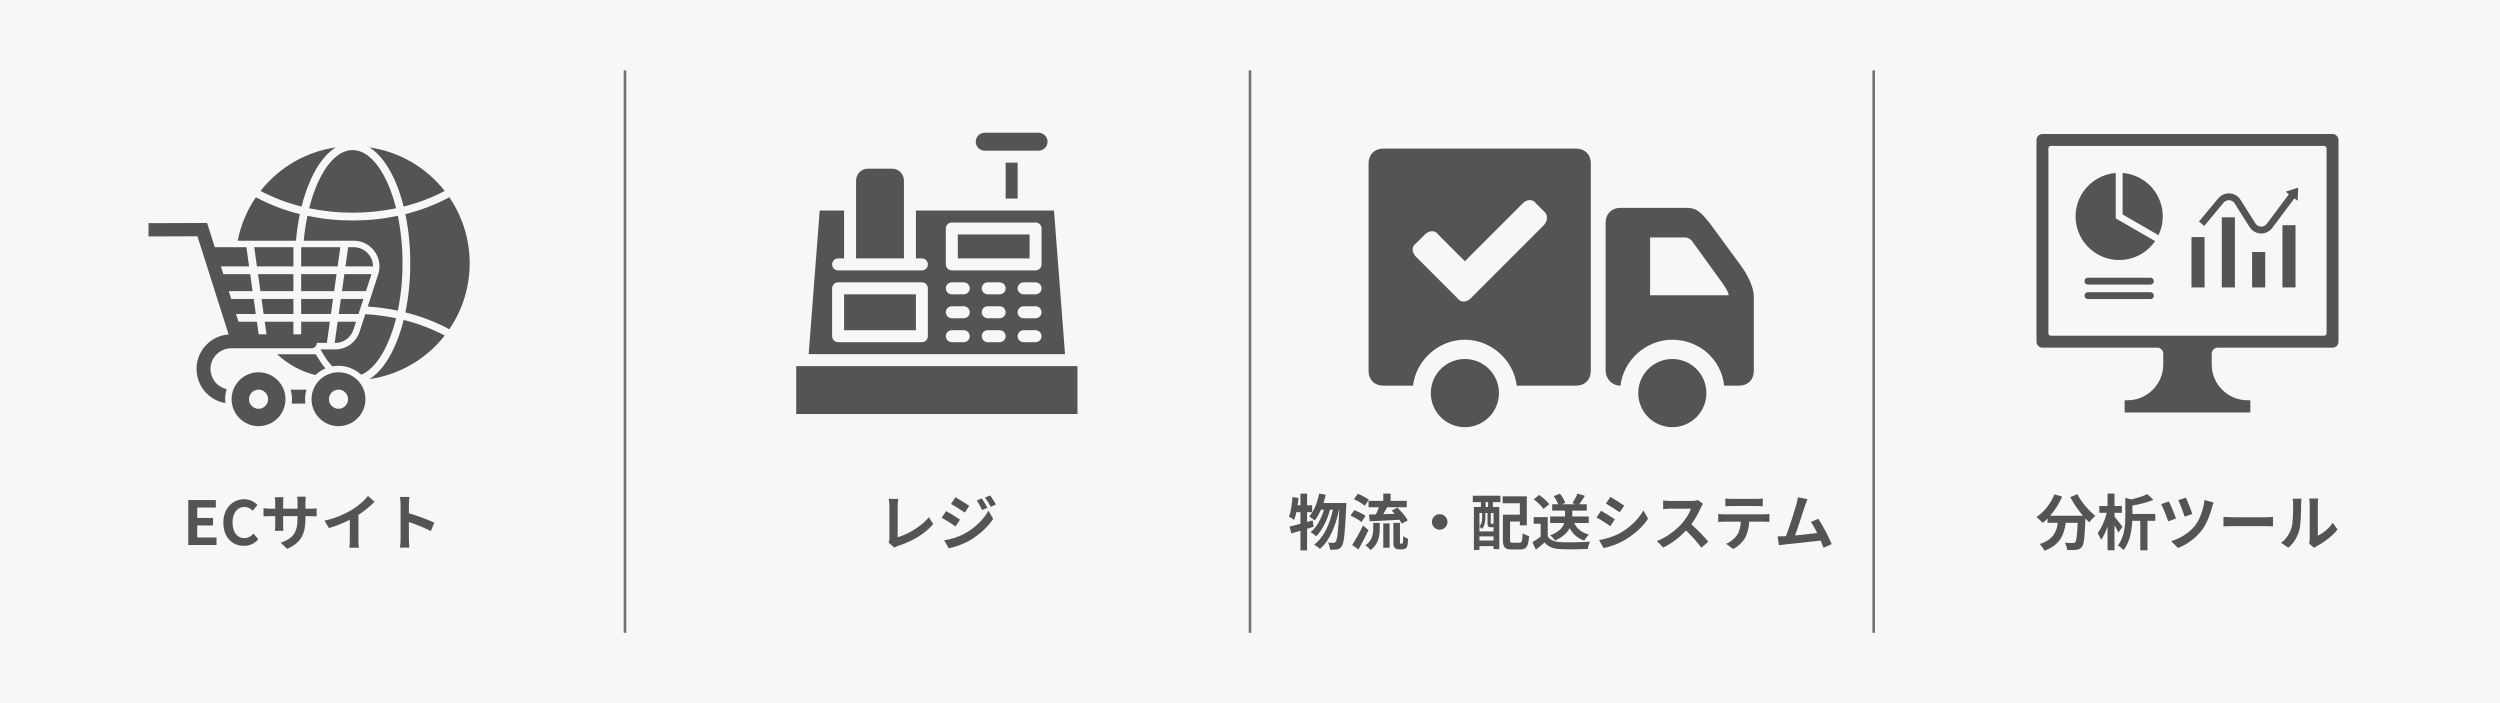 <?xml version="1.0" encoding="UTF-8"?> <svg xmlns="http://www.w3.org/2000/svg" xmlns:xlink="http://www.w3.org/1999/xlink" width="1920" zoomAndPan="magnify" viewBox="0 0 1440 405" height="540" preserveAspectRatio="xMidYMid meet" version="1.0"><defs><g></g><clipPath id="94aacd6b7d"><path d="M 562 76.457 L 604 76.457 L 604 87 L 562 87 Z M 562 76.457 " clip-rule="nonzero"></path></clipPath><clipPath id="2e6e0f6630"><path d="M 458.625 210 L 620.625 210 L 620.625 238.457 L 458.625 238.457 Z M 458.625 210 " clip-rule="nonzero"></path></clipPath><clipPath id="cfac71ede0"><path d="M 85.539 84.816 L 271 84.816 L 271 246 L 85.539 246 Z M 85.539 84.816 " clip-rule="nonzero"></path></clipPath><clipPath id="ed20bcc611"><path d="M 824 206 L 864 206 L 864 246.816 L 824 246.816 Z M 824 206 " clip-rule="nonzero"></path></clipPath><clipPath id="fca2b79fb8"><path d="M 943 206 L 983 206 L 983 246.816 L 943 246.816 Z M 943 206 " clip-rule="nonzero"></path></clipPath><clipPath id="3d8c279572"><path d="M 924 119 L 1010.293 119 L 1010.293 223 L 924 223 Z M 924 119 " clip-rule="nonzero"></path></clipPath><clipPath id="c5bd601761"><path d="M 788.293 85 L 917 85 L 917 223 L 788.293 223 Z M 788.293 85 " clip-rule="nonzero"></path></clipPath><clipPath id="8ca1d7de85"><path d="M 1173.02 77 L 1347 77 L 1347 238 L 1173.02 238 Z M 1173.02 77 " clip-rule="nonzero"></path></clipPath></defs><rect x="-144" width="1728" fill="#ffffff" y="-40.5" height="486" fill-opacity="1"></rect><rect x="-144" width="1728" fill="#f7f7f7" y="-40.5" height="486" fill-opacity="1"></rect><path stroke-linecap="butt" transform="matrix(0, 0.75, -0.75, 0, 720.75, 40.5)" fill="none" stroke-linejoin="miter" d="M 0 1 L 432 1 " stroke="#737373" stroke-width="2" stroke-opacity="1" stroke-miterlimit="4"></path><path stroke-linecap="butt" transform="matrix(0, 0.75, -0.75, 0, 1080, 40.5)" fill="none" stroke-linejoin="miter" d="M 0 1 L 432 1 " stroke="#737373" stroke-width="2" stroke-opacity="1" stroke-miterlimit="4"></path><path stroke-linecap="butt" transform="matrix(0, 0.75, -0.75, 0, 360.75, 40.5)" fill="none" stroke-linejoin="miter" d="M 0 1 L 432 1 " stroke="#737373" stroke-width="2" stroke-opacity="1" stroke-miterlimit="4"></path><path fill="#545454" d="M 486.199 169.52 L 527.562 169.52 L 527.562 190.203 L 486.199 190.203 Z M 486.199 169.52 " fill-opacity="1" fill-rule="nonzero"></path><path fill="#545454" d="M 551.688 135.055 L 593.051 135.055 L 593.051 148.84 L 551.688 148.84 Z M 551.688 135.055 " fill-opacity="1" fill-rule="nonzero"></path><path fill="#545454" d="M 579.262 93.691 L 586.156 93.691 L 586.156 114.371 L 579.262 114.371 Z M 579.262 93.691 " fill-opacity="1" fill-rule="nonzero"></path><path fill="#545454" d="M 520.668 104.031 C 520.668 100.23 517.574 97.137 513.773 97.137 L 499.988 97.137 C 496.184 97.137 493.094 100.23 493.094 104.031 L 493.094 148.84 L 520.668 148.84 Z M 520.668 104.031 " fill-opacity="1" fill-rule="nonzero"></path><g clip-path="url(#94aacd6b7d)"><path fill="#545454" d="M 567.199 86.797 C 574.77 86.797 590.652 86.797 598.223 86.797 C 601.07 86.797 603.391 84.477 603.391 81.629 C 603.391 78.777 601.07 76.457 598.223 76.457 L 567.199 76.457 C 564.348 76.457 562.027 78.777 562.027 81.629 C 562.027 84.48 564.348 86.797 567.199 86.797 Z M 567.199 86.797 " fill-opacity="1" fill-rule="nonzero"></path></g><g clip-path="url(#2e6e0f6630)"><path fill="#545454" d="M 458.625 210.883 L 458.625 238.457 L 620.625 238.457 L 620.625 210.883 C 612.98 210.883 467.559 210.883 458.625 210.883 Z M 458.625 210.883 " fill-opacity="1" fill-rule="nonzero"></path></g><path fill="#545454" d="M 607.094 121.266 C 604.57 121.266 527.992 121.266 527.562 121.266 L 527.562 148.84 L 531.008 148.84 C 532.91 148.84 534.453 150.383 534.453 152.289 C 534.453 154.191 532.91 155.734 531.008 155.734 C 514.848 155.734 496.738 155.734 482.754 155.734 C 480.848 155.734 479.305 154.191 479.305 152.289 C 479.305 150.383 480.848 148.84 482.754 148.84 L 486.199 148.84 L 486.199 121.266 L 472.156 121.266 L 465.793 203.988 L 613.457 203.988 Z M 534.453 193.648 C 534.453 195.551 532.91 197.094 531.008 197.094 L 482.754 197.094 C 480.848 197.094 479.305 195.551 479.305 193.648 L 479.305 166.074 C 479.305 164.172 480.848 162.629 482.754 162.629 L 531.008 162.629 C 532.91 162.629 534.453 164.172 534.453 166.074 Z M 555.137 197.094 L 548.242 197.094 C 546.34 197.094 544.797 195.551 544.797 193.648 C 544.797 191.746 546.34 190.203 548.242 190.203 L 555.137 190.203 C 557.039 190.203 558.582 191.746 558.582 193.648 C 558.582 195.551 557.039 197.094 555.137 197.094 Z M 555.137 183.309 L 548.242 183.309 C 546.34 183.309 544.797 181.766 544.797 179.863 C 544.797 177.957 546.34 176.414 548.242 176.414 L 555.137 176.414 C 557.039 176.414 558.582 177.957 558.582 179.863 C 558.582 181.766 557.039 183.309 555.137 183.309 Z M 555.137 169.52 L 548.242 169.52 C 546.34 169.52 544.797 167.977 544.797 166.074 C 544.797 164.172 546.34 162.629 548.242 162.629 L 555.137 162.629 C 557.039 162.629 558.582 164.172 558.582 166.074 C 558.582 167.977 557.039 169.52 555.137 169.52 Z M 575.816 197.094 L 568.922 197.094 C 567.02 197.094 565.477 195.551 565.477 193.648 C 565.477 191.746 567.02 190.203 568.922 190.203 L 575.816 190.203 C 577.719 190.203 579.262 191.746 579.262 193.648 C 579.262 195.551 577.719 197.094 575.816 197.094 Z M 575.816 183.309 L 568.922 183.309 C 567.02 183.309 565.477 181.766 565.477 179.863 C 565.477 177.957 567.02 176.414 568.922 176.414 L 575.816 176.414 C 577.719 176.414 579.262 177.957 579.262 179.863 C 579.262 181.766 577.719 183.309 575.816 183.309 Z M 575.816 169.52 L 568.922 169.52 C 567.02 169.52 565.477 167.977 565.477 166.074 C 565.477 164.172 567.02 162.629 568.922 162.629 L 575.816 162.629 C 577.719 162.629 579.262 164.172 579.262 166.074 C 579.262 167.977 577.719 169.52 575.816 169.52 Z M 596.496 197.094 L 589.605 197.094 C 587.699 197.094 586.156 195.551 586.156 193.648 C 586.156 191.746 587.699 190.203 589.605 190.203 L 596.496 190.203 C 598.402 190.203 599.945 191.746 599.945 193.648 C 599.945 195.551 598.402 197.094 596.496 197.094 Z M 596.496 183.309 L 589.605 183.309 C 587.699 183.309 586.156 181.766 586.156 179.863 C 586.156 177.957 587.699 176.414 589.605 176.414 L 596.496 176.414 C 598.402 176.414 599.945 177.957 599.945 179.863 C 599.945 181.766 598.402 183.309 596.496 183.309 Z M 596.496 169.52 L 589.605 169.52 C 587.699 169.52 586.156 167.977 586.156 166.074 C 586.156 164.172 587.699 162.629 589.605 162.629 L 596.496 162.629 C 598.402 162.629 599.945 164.172 599.945 166.074 C 599.945 167.977 598.402 169.52 596.496 169.52 Z M 599.945 152.285 C 599.945 154.191 598.402 155.734 596.496 155.734 L 548.242 155.734 C 546.34 155.734 544.797 154.191 544.797 152.285 L 544.797 131.605 C 544.797 129.703 546.34 128.16 548.242 128.16 L 596.496 128.16 C 598.402 128.16 599.945 129.703 599.945 131.605 Z M 599.945 152.285 " fill-opacity="1" fill-rule="nonzero"></path><g clip-path="url(#cfac71ede0)"><path fill="#545454" d="M 212.812 84.898 C 217.059 85.512 221.203 86.527 225.258 87.934 C 229.309 89.34 233.191 91.121 236.902 93.27 C 240.613 95.418 244.086 97.902 247.324 100.715 C 250.562 103.527 253.508 106.621 256.152 109.996 C 248.633 113.941 240.746 116.93 232.5 118.965 C 231.168 113.48 229.348 108.168 227.031 103.023 C 223.188 94.656 218.324 88.34 212.812 84.898 Z M 148.918 214.422 C 149.938 214.422 150.949 214.52 151.949 214.719 C 152.949 214.918 153.918 215.215 154.859 215.602 C 155.801 215.992 156.695 216.473 157.543 217.039 C 158.391 217.605 159.176 218.246 159.895 218.969 C 160.617 219.688 161.262 220.473 161.828 221.32 C 162.395 222.168 162.871 223.062 163.262 224.004 C 163.652 224.945 163.945 225.918 164.145 226.914 C 164.344 227.914 164.441 228.926 164.441 229.945 C 164.441 230.965 164.344 231.973 164.145 232.973 C 163.945 233.973 163.652 234.941 163.262 235.883 C 162.871 236.828 162.395 237.723 161.828 238.57 C 161.262 239.414 160.617 240.199 159.895 240.922 C 159.176 241.641 158.391 242.285 157.543 242.852 C 156.695 243.418 155.801 243.895 154.859 244.285 C 153.918 244.676 152.949 244.969 151.949 245.168 C 150.949 245.367 149.938 245.469 148.918 245.469 C 147.898 245.469 146.891 245.367 145.891 245.168 C 144.891 244.969 143.922 244.676 142.98 244.285 C 142.039 243.895 141.145 243.418 140.297 242.852 C 139.449 242.285 138.664 241.641 137.941 240.922 C 137.223 240.199 136.578 239.414 136.012 238.566 C 135.445 237.723 134.969 236.824 134.578 235.883 C 134.188 234.941 133.895 233.973 133.695 232.973 C 133.496 231.973 133.398 230.965 133.398 229.945 C 133.398 228.926 133.496 227.914 133.695 226.914 C 133.895 225.918 134.188 224.945 134.578 224.004 C 134.969 223.062 135.445 222.168 136.012 221.32 C 136.578 220.473 137.223 219.688 137.941 218.969 C 138.664 218.246 139.449 217.605 140.297 217.039 C 141.145 216.473 142.039 215.992 142.98 215.602 C 143.922 215.215 144.891 214.918 145.891 214.719 C 146.891 214.52 147.898 214.422 148.918 214.422 Z M 194.969 214.422 C 195.988 214.422 196.996 214.52 197.996 214.719 C 198.996 214.918 199.965 215.215 200.906 215.602 C 201.848 215.992 202.742 216.473 203.59 217.039 C 204.438 217.605 205.223 218.246 205.945 218.969 C 206.664 219.688 207.309 220.473 207.875 221.32 C 208.441 222.168 208.918 223.062 209.309 224.004 C 209.699 224.945 209.992 225.918 210.191 226.914 C 210.391 227.914 210.492 228.926 210.492 229.945 C 210.492 230.965 210.391 231.973 210.191 232.973 C 209.992 233.973 209.699 234.941 209.309 235.887 C 208.918 236.828 208.441 237.723 207.875 238.57 C 207.309 239.418 206.664 240.199 205.945 240.922 C 205.223 241.641 204.438 242.285 203.59 242.852 C 202.742 243.418 201.848 243.895 200.906 244.285 C 199.965 244.676 198.996 244.969 197.996 245.168 C 196.996 245.367 195.988 245.469 194.969 245.469 C 193.949 245.469 192.938 245.367 191.938 245.168 C 190.938 244.969 189.969 244.676 189.027 244.285 C 188.086 243.895 187.191 243.418 186.344 242.852 C 185.496 242.285 184.711 241.641 183.992 240.922 C 183.27 240.199 182.625 239.414 182.059 238.566 C 181.492 237.723 181.016 236.824 180.625 235.883 C 180.234 234.941 179.941 233.973 179.742 232.973 C 179.543 231.973 179.445 230.965 179.445 229.945 C 179.445 228.926 179.543 227.914 179.742 226.914 C 179.941 225.918 180.234 224.945 180.625 224.004 C 181.016 223.062 181.496 222.168 182.062 221.32 C 182.625 220.473 183.27 219.688 183.992 218.969 C 184.711 218.246 185.496 217.605 186.344 217.039 C 187.191 216.473 188.086 215.992 189.027 215.602 C 189.969 215.215 190.938 214.918 191.938 214.719 C 192.938 214.52 193.949 214.422 194.969 214.422 Z M 194.969 224.434 C 194.605 224.434 194.246 224.469 193.891 224.539 C 193.539 224.609 193.191 224.715 192.859 224.852 C 192.523 224.992 192.207 225.16 191.906 225.363 C 191.605 225.562 191.328 225.793 191.07 226.047 C 190.816 226.305 190.586 226.582 190.387 226.883 C 190.184 227.184 190.016 227.5 189.875 227.836 C 189.738 228.168 189.633 228.516 189.562 228.867 C 189.492 229.223 189.457 229.582 189.457 229.945 C 189.457 230.305 189.492 230.664 189.562 231.02 C 189.633 231.375 189.738 231.719 189.875 232.055 C 190.016 232.387 190.184 232.703 190.387 233.004 C 190.586 233.305 190.816 233.586 191.07 233.84 C 191.328 234.098 191.605 234.324 191.906 234.527 C 192.207 234.727 192.523 234.898 192.859 235.035 C 193.191 235.176 193.539 235.277 193.891 235.348 C 194.246 235.418 194.605 235.453 194.969 235.453 C 195.328 235.453 195.688 235.418 196.043 235.348 C 196.398 235.277 196.742 235.176 197.078 235.035 C 197.41 234.898 197.727 234.727 198.027 234.527 C 198.328 234.324 198.609 234.098 198.863 233.84 C 199.121 233.586 199.348 233.305 199.551 233.004 C 199.75 232.703 199.922 232.387 200.059 232.055 C 200.199 231.719 200.301 231.375 200.371 231.02 C 200.441 230.664 200.477 230.305 200.477 229.945 C 200.477 229.582 200.441 229.223 200.371 228.867 C 200.301 228.516 200.199 228.168 200.059 227.836 C 199.922 227.5 199.75 227.184 199.551 226.883 C 199.348 226.582 199.121 226.305 198.863 226.047 C 198.609 225.793 198.328 225.562 198.027 225.363 C 197.727 225.16 197.41 224.992 197.078 224.852 C 196.742 224.715 196.398 224.609 196.043 224.539 C 195.688 224.469 195.328 224.434 194.969 224.434 Z M 148.918 224.434 C 148.559 224.434 148.199 224.469 147.844 224.539 C 147.488 224.609 147.145 224.715 146.809 224.852 C 146.477 224.992 146.16 225.16 145.859 225.363 C 145.559 225.562 145.277 225.793 145.023 226.047 C 144.766 226.305 144.539 226.582 144.336 226.883 C 144.137 227.184 143.965 227.5 143.828 227.836 C 143.688 228.168 143.586 228.516 143.516 228.867 C 143.445 229.223 143.41 229.582 143.41 229.945 C 143.41 230.305 143.445 230.664 143.516 231.02 C 143.586 231.375 143.688 231.719 143.828 232.055 C 143.965 232.387 144.137 232.703 144.336 233.004 C 144.539 233.305 144.766 233.586 145.023 233.84 C 145.277 234.098 145.559 234.324 145.859 234.527 C 146.16 234.727 146.477 234.898 146.809 235.035 C 147.145 235.176 147.488 235.277 147.844 235.348 C 148.199 235.418 148.559 235.453 148.918 235.453 C 149.281 235.453 149.641 235.418 149.996 235.348 C 150.348 235.277 150.695 235.176 151.027 235.035 C 151.363 234.898 151.68 234.727 151.98 234.527 C 152.281 234.324 152.559 234.098 152.816 233.84 C 153.07 233.586 153.301 233.305 153.5 233.004 C 153.703 232.703 153.871 232.387 154.012 232.055 C 154.148 231.719 154.254 231.375 154.324 231.02 C 154.395 230.664 154.43 230.305 154.43 229.945 C 154.43 229.582 154.395 229.223 154.324 228.867 C 154.254 228.516 154.148 228.168 154.012 227.836 C 153.871 227.5 153.703 227.184 153.5 226.883 C 153.301 226.582 153.07 226.305 152.816 226.047 C 152.559 225.793 152.281 225.562 151.98 225.363 C 151.68 225.16 151.363 224.992 151.027 224.852 C 150.695 224.715 150.348 224.609 149.992 224.539 C 149.641 224.469 149.281 224.434 148.918 224.434 Z M 213.969 157.914 L 210.785 167.711 L 196.977 167.711 L 198.355 157.914 Z M 148.996 192.582 L 147.977 185.336 L 137.383 185.336 L 135.961 180.859 L 147.344 180.859 L 146.121 172.188 L 133.199 172.188 L 131.777 167.711 L 145.492 167.711 L 144.113 157.914 L 128.664 157.914 L 127.238 153.438 L 143.48 153.438 L 141.969 142.695 C 141.953 142.594 141.945 142.488 141.945 142.387 L 123.727 142.387 L 119.285 128.426 C 108.039 128.426 96.789 128.504 85.539 128.543 L 85.547 136.184 L 113.734 136.086 L 131.672 192.641 C 130.469 192.727 129.281 192.926 128.113 193.23 C 126.945 193.535 125.812 193.941 124.719 194.453 C 123.625 194.961 122.586 195.566 121.598 196.266 C 120.613 196.965 119.703 197.75 118.859 198.613 C 118.016 199.48 117.258 200.414 116.586 201.414 C 115.914 202.418 115.336 203.473 114.855 204.582 C 114.375 205.688 113.996 206.832 113.723 208.008 C 113.449 209.184 113.285 210.375 113.227 211.582 C 113.172 212.789 113.223 213.988 113.383 215.184 C 113.543 216.383 113.812 217.555 114.188 218.703 C 114.559 219.852 115.035 220.957 115.609 222.02 C 116.184 223.082 116.852 224.082 117.609 225.023 C 118.363 225.965 119.199 226.828 120.113 227.617 C 121.027 228.406 122.008 229.105 123.047 229.719 C 124.09 230.332 125.176 230.844 126.312 231.258 C 127.445 231.672 128.609 231.98 129.797 232.18 C 129.48 229.449 129.734 226.773 130.559 224.148 C 129.902 224 129.266 223.797 128.645 223.543 C 128.023 223.285 127.426 222.98 126.855 222.625 C 126.285 222.27 125.75 221.867 125.25 221.422 C 124.746 220.977 124.285 220.488 123.867 219.965 C 123.445 219.441 123.07 218.887 122.746 218.301 C 122.418 217.711 122.145 217.102 121.918 216.469 C 121.695 215.836 121.527 215.188 121.414 214.527 C 121.297 213.863 121.238 213.195 121.238 212.523 C 121.238 211.742 121.316 210.969 121.473 210.203 C 121.625 209.438 121.852 208.695 122.152 207.973 C 122.453 207.254 122.82 206.566 123.254 205.918 C 123.688 205.27 124.184 204.668 124.734 204.113 C 125.289 203.562 125.887 203.07 126.539 202.633 C 127.188 202.199 127.871 201.832 128.594 201.531 C 129.316 201.23 130.059 201.004 130.824 200.852 C 131.59 200.695 132.363 200.617 133.145 200.617 L 179.395 200.617 C 179.805 200.617 180.199 200.535 180.582 200.379 C 180.961 200.219 181.297 199.996 181.59 199.703 C 181.879 199.414 182.105 199.078 182.262 198.699 C 182.418 198.316 182.5 197.922 182.5 197.508 L 188.27 197.508 L 189.984 185.336 L 173.473 185.336 L 173.473 192.582 L 168.996 192.582 L 168.996 185.336 L 152.484 185.336 L 153.461 192.277 C 153.477 192.379 153.484 192.48 153.484 192.582 Z M 167.371 224.434 L 176.52 224.434 C 175.734 227.066 175.523 229.742 175.879 232.465 L 168.012 232.465 C 168.367 229.742 168.156 227.066 167.371 224.434 Z M 209.332 172.188 L 206.512 180.859 L 195.121 180.859 L 196.344 172.188 Z M 205.059 185.336 L 203.59 189.855 C 203.414 190.414 203.199 190.949 202.938 191.473 C 202.676 191.992 202.375 192.488 202.035 192.961 C 201.695 193.434 201.32 193.879 200.91 194.293 C 200.5 194.703 200.059 195.082 199.586 195.422 C 199.117 195.766 198.621 196.07 198.102 196.332 C 197.582 196.594 197.043 196.816 196.488 196.992 C 195.934 197.168 195.371 197.301 194.793 197.387 C 194.219 197.477 193.637 197.516 193.055 197.512 L 192.781 197.512 L 194.496 185.336 Z M 146.434 142.387 L 168.996 142.387 L 168.996 153.438 L 147.992 153.438 Z M 173.473 142.387 L 196.035 142.387 L 194.477 153.438 L 173.473 153.438 Z M 200.523 142.387 L 203.766 142.387 C 204.492 142.391 205.215 142.461 205.926 142.605 C 206.637 142.746 207.328 142.957 208 143.234 C 208.672 143.516 209.309 143.855 209.914 144.258 C 210.52 144.66 211.078 145.117 211.594 145.629 C 212.105 146.141 212.566 146.699 212.973 147.301 C 213.379 147.906 213.723 148.539 214.004 149.211 C 214.285 149.879 214.5 150.57 214.645 151.281 C 214.793 151.992 214.867 152.711 214.875 153.438 L 198.988 153.438 L 200.5 142.691 C 200.516 142.59 200.523 142.488 200.523 142.387 Z M 173.473 157.914 L 193.848 157.914 L 192.469 167.711 L 173.473 167.711 Z M 173.473 172.188 L 191.836 172.188 L 190.613 180.859 L 173.473 180.859 Z M 168.996 180.859 L 151.855 180.859 L 150.633 172.188 L 168.996 172.188 Z M 168.996 167.711 L 150.004 167.711 L 148.621 157.914 L 168.996 157.914 Z M 258.805 113.617 C 258.73 113.668 258.652 113.719 258.57 113.762 C 250.605 117.98 242.25 121.168 233.5 123.324 C 235.406 132.668 236.34 142.102 236.309 151.637 C 236.34 161.168 235.406 170.602 233.5 179.941 C 242.25 182.102 250.605 185.289 258.566 189.508 C 258.648 189.551 258.73 189.598 258.805 189.652 C 259.754 188.262 260.648 186.836 261.492 185.379 C 262.332 183.922 263.121 182.434 263.852 180.918 C 264.582 179.398 265.254 177.859 265.871 176.293 C 266.488 174.723 267.043 173.137 267.539 171.527 C 268.035 169.918 268.473 168.293 268.848 166.652 C 269.223 165.012 269.535 163.359 269.785 161.691 C 270.035 160.027 270.227 158.355 270.352 156.676 C 270.477 155 270.539 153.316 270.539 151.633 C 270.539 149.949 270.477 148.27 270.352 146.59 C 270.227 144.91 270.035 143.238 269.785 141.574 C 269.535 139.91 269.223 138.258 268.848 136.613 C 268.473 134.973 268.035 133.348 267.539 131.738 C 267.043 130.133 266.488 128.543 265.871 126.977 C 265.254 125.41 264.582 123.867 263.852 122.352 C 263.121 120.832 262.332 119.348 261.492 117.887 C 260.648 116.43 259.754 115.008 258.805 113.617 Z M 256.156 193.27 C 253.508 196.645 250.566 199.742 247.328 202.555 C 244.09 205.367 240.613 207.848 236.902 209.996 C 233.191 212.148 229.309 213.926 225.258 215.332 C 221.207 216.742 217.059 217.754 212.812 218.371 C 218.324 214.926 223.188 208.613 227.031 200.242 C 229.348 195.098 231.172 189.785 232.5 184.305 C 240.75 186.336 248.633 189.324 256.156 193.27 Z M 181.684 216.012 C 183.375 214.395 185.301 213.129 187.457 212.211 C 185.715 210.223 184.078 207.73 181.852 204.055 L 159.633 204.055 C 166.188 210.094 173.707 214.098 181.684 216.012 Z M 136.922 138.656 C 138.691 129.59 142.188 121.242 147.406 113.617 C 147.484 113.668 147.562 113.719 147.645 113.762 C 155.609 117.98 163.965 121.168 172.715 123.324 C 171.664 128.391 170.918 133.5 170.469 138.656 Z M 150.059 109.996 C 157.582 113.941 165.465 116.93 173.715 118.965 C 175.047 113.48 176.867 108.168 179.184 103.023 C 183.023 94.656 187.891 88.34 193.402 84.898 C 189.156 85.512 185.008 86.523 180.957 87.934 C 176.906 89.34 173.023 91.121 169.312 93.27 C 165.602 95.418 162.125 97.898 158.887 100.715 C 155.648 103.527 152.707 106.621 150.059 109.996 Z M 211.832 176.559 C 217.66 176.945 223.434 177.742 229.152 178.941 C 230.973 169.93 231.867 160.828 231.836 151.633 C 231.867 142.438 230.973 133.336 229.152 124.324 C 220.562 126.121 211.883 127.012 203.109 127 C 194.336 127.012 185.652 126.121 177.066 124.324 C 176.094 129.062 175.391 133.84 174.961 138.656 L 203.77 138.656 C 204.352 138.656 204.934 138.691 205.512 138.758 C 206.09 138.828 206.66 138.93 207.227 139.066 C 207.793 139.203 208.348 139.371 208.895 139.57 C 209.441 139.773 209.973 140.004 210.492 140.27 C 211.012 140.535 211.512 140.828 211.996 141.152 C 212.48 141.477 212.941 141.824 213.387 142.203 C 213.828 142.582 214.246 142.984 214.641 143.41 C 215.039 143.84 215.406 144.289 215.75 144.758 C 216.09 145.23 216.402 145.719 216.688 146.227 C 216.973 146.734 217.227 147.258 217.449 147.797 C 217.672 148.332 217.863 148.883 218.02 149.441 C 218.18 150.004 218.301 150.57 218.395 151.145 C 218.484 151.719 218.543 152.301 218.562 152.879 C 218.586 153.461 218.574 154.043 218.531 154.625 C 218.484 155.203 218.406 155.781 218.293 156.352 C 218.176 156.922 218.031 157.484 217.852 158.035 Z M 228.156 183.301 C 222.297 182.078 216.379 181.297 210.406 180.953 L 207.137 191.008 C 206.902 191.75 206.609 192.469 206.262 193.164 C 205.91 193.859 205.508 194.523 205.055 195.152 C 204.602 195.785 204.098 196.375 203.547 196.926 C 203 197.48 202.41 197.984 201.781 198.441 C 201.152 198.898 200.488 199.301 199.797 199.656 C 199.102 200.008 198.383 200.301 197.645 200.539 C 196.902 200.777 196.148 200.953 195.379 201.07 C 194.609 201.188 193.836 201.246 193.059 201.238 L 184.637 201.238 C 186.684 205.172 188.965 208.48 191.418 211.02 C 192.895 210.742 194.387 210.641 195.887 210.715 C 197.387 210.785 198.859 211.031 200.305 211.449 C 201.75 211.863 203.125 212.441 204.434 213.184 C 205.746 213.922 206.949 214.801 208.055 215.824 C 213.73 213.5 218.898 207.262 222.973 198.391 C 225.164 193.52 226.891 188.492 228.152 183.305 Z M 178.062 119.965 C 186.324 121.684 194.672 122.535 203.109 122.523 C 211.547 122.535 219.895 121.684 228.156 119.965 C 226.891 114.773 225.168 109.746 222.977 104.875 C 217.746 93.484 210.707 86.438 203.109 86.438 C 195.508 86.438 188.473 93.484 183.238 104.879 C 181.051 109.746 179.324 114.777 178.062 119.965 Z M 178.062 119.965 " fill-opacity="1" fill-rule="evenodd"></path></g><g clip-path="url(#ed20bcc611)"><path fill="#545454" d="M 863.398 226.414 C 863.398 227.059 863.367 227.699 863.305 228.34 C 863.242 228.977 863.145 229.613 863.02 230.242 C 862.895 230.875 862.738 231.496 862.551 232.113 C 862.367 232.727 862.148 233.332 861.902 233.926 C 861.656 234.52 861.383 235.102 861.078 235.668 C 860.777 236.234 860.445 236.785 860.09 237.32 C 859.73 237.855 859.352 238.371 858.941 238.867 C 858.535 239.363 858.102 239.84 857.648 240.293 C 857.195 240.75 856.719 241.18 856.223 241.59 C 855.723 241.996 855.207 242.379 854.672 242.734 C 854.141 243.094 853.59 243.422 853.02 243.727 C 852.453 244.027 851.875 244.305 851.281 244.551 C 850.688 244.797 850.082 245.012 849.465 245.199 C 848.852 245.387 848.227 245.543 847.598 245.668 C 846.965 245.793 846.332 245.887 845.691 245.949 C 845.051 246.012 844.41 246.043 843.77 246.043 C 843.125 246.043 842.484 246.012 841.844 245.949 C 841.203 245.887 840.57 245.793 839.938 245.668 C 839.309 245.543 838.684 245.387 838.07 245.199 C 837.453 245.012 836.848 244.797 836.254 244.551 C 835.66 244.305 835.082 244.027 834.516 243.727 C 833.945 243.422 833.395 243.094 832.863 242.734 C 832.328 242.379 831.812 241.996 831.312 241.59 C 830.816 241.18 830.34 240.75 829.887 240.293 C 829.434 239.84 829 239.363 828.594 238.867 C 828.184 238.371 827.805 237.855 827.445 237.32 C 827.09 236.785 826.758 236.234 826.457 235.668 C 826.152 235.102 825.879 234.52 825.633 233.926 C 825.387 233.332 825.168 232.727 824.984 232.113 C 824.797 231.496 824.641 230.875 824.516 230.242 C 824.391 229.613 824.297 228.977 824.23 228.34 C 824.168 227.699 824.137 227.059 824.137 226.414 C 824.137 225.77 824.168 225.129 824.23 224.488 C 824.297 223.852 824.391 223.215 824.516 222.586 C 824.641 221.953 824.797 221.332 824.984 220.715 C 825.168 220.102 825.387 219.496 825.633 218.902 C 825.879 218.309 826.152 217.727 826.457 217.16 C 826.758 216.594 827.09 216.043 827.445 215.508 C 827.805 214.973 828.184 214.457 828.594 213.961 C 829 213.465 829.434 212.988 829.887 212.531 C 830.34 212.078 830.816 211.648 831.312 211.238 C 831.812 210.832 832.328 210.449 832.863 210.094 C 833.395 209.734 833.945 209.406 834.516 209.102 C 835.082 208.797 835.66 208.523 836.254 208.277 C 836.848 208.031 837.453 207.816 838.07 207.629 C 838.684 207.441 839.309 207.285 839.938 207.16 C 840.57 207.035 841.203 206.941 841.844 206.879 C 842.484 206.816 843.125 206.785 843.77 206.785 C 844.41 206.785 845.051 206.816 845.691 206.879 C 846.332 206.941 846.965 207.035 847.598 207.16 C 848.227 207.285 848.852 207.441 849.465 207.629 C 850.082 207.816 850.688 208.031 851.281 208.277 C 851.875 208.523 852.453 208.797 853.02 209.102 C 853.59 209.406 854.141 209.734 854.672 210.094 C 855.207 210.449 855.723 210.832 856.223 211.238 C 856.719 211.648 857.195 212.078 857.648 212.531 C 858.102 212.988 858.535 213.465 858.941 213.961 C 859.352 214.457 859.73 214.973 860.09 215.508 C 860.445 216.043 860.777 216.594 861.078 217.16 C 861.383 217.727 861.656 218.309 861.902 218.902 C 862.148 219.496 862.367 220.102 862.551 220.715 C 862.738 221.332 862.895 221.953 863.02 222.586 C 863.145 223.215 863.242 223.852 863.305 224.488 C 863.367 225.129 863.398 225.77 863.398 226.414 Z M 863.398 226.414 " fill-opacity="1" fill-rule="nonzero"></path></g><g clip-path="url(#fca2b79fb8)"><path fill="#545454" d="M 982.887 226.414 C 982.887 227.059 982.855 227.699 982.793 228.34 C 982.727 228.977 982.633 229.613 982.508 230.242 C 982.383 230.875 982.227 231.496 982.039 232.113 C 981.855 232.727 981.637 233.332 981.391 233.926 C 981.145 234.52 980.871 235.102 980.566 235.668 C 980.266 236.234 979.934 236.785 979.578 237.32 C 979.219 237.855 978.836 238.371 978.43 238.867 C 978.023 239.363 977.59 239.84 977.137 240.293 C 976.684 240.75 976.207 241.18 975.707 241.59 C 975.211 241.996 974.695 242.379 974.16 242.734 C 973.629 243.094 973.078 243.422 972.508 243.727 C 971.941 244.027 971.363 244.305 970.77 244.551 C 970.172 244.797 969.57 245.012 968.953 245.199 C 968.34 245.387 967.715 245.543 967.086 245.668 C 966.453 245.793 965.82 245.887 965.18 245.949 C 964.539 246.012 963.898 246.043 963.254 246.043 C 962.613 246.043 961.973 246.012 961.332 245.949 C 960.691 245.887 960.055 245.793 959.426 245.668 C 958.797 245.543 958.172 245.387 957.559 245.199 C 956.941 245.012 956.336 244.797 955.742 244.551 C 955.148 244.305 954.57 244.027 954.004 243.727 C 953.434 243.422 952.883 243.094 952.352 242.734 C 951.816 242.379 951.301 241.996 950.801 241.59 C 950.305 241.18 949.828 240.75 949.375 240.293 C 948.922 239.84 948.488 239.363 948.082 238.867 C 947.672 238.371 947.289 237.855 946.934 237.32 C 946.578 236.785 946.246 236.234 945.945 235.668 C 945.641 235.102 945.367 234.52 945.121 233.926 C 944.875 233.332 944.656 232.727 944.473 232.113 C 944.285 231.496 944.129 230.875 944.004 230.242 C 943.879 229.613 943.781 228.977 943.719 228.34 C 943.656 227.699 943.625 227.059 943.625 226.414 C 943.625 225.77 943.656 225.129 943.719 224.488 C 943.781 223.852 943.879 223.215 944.004 222.586 C 944.129 221.953 944.285 221.332 944.473 220.715 C 944.656 220.102 944.875 219.496 945.121 218.902 C 945.367 218.309 945.641 217.727 945.945 217.16 C 946.246 216.594 946.578 216.043 946.934 215.508 C 947.289 214.973 947.672 214.457 948.082 213.961 C 948.488 213.465 948.922 212.988 949.375 212.531 C 949.828 212.078 950.305 211.648 950.801 211.238 C 951.301 210.832 951.816 210.449 952.352 210.094 C 952.883 209.734 953.434 209.406 954.004 209.102 C 954.57 208.797 955.148 208.523 955.742 208.277 C 956.336 208.031 956.941 207.816 957.559 207.629 C 958.172 207.441 958.797 207.285 959.426 207.16 C 960.055 207.035 960.691 206.941 961.332 206.879 C 961.973 206.816 962.613 206.785 963.254 206.785 C 963.898 206.785 964.539 206.816 965.18 206.879 C 965.82 206.941 966.453 207.035 967.086 207.16 C 967.715 207.285 968.34 207.441 968.953 207.629 C 969.57 207.816 970.172 208.031 970.77 208.277 C 971.363 208.523 971.941 208.797 972.508 209.102 C 973.078 209.406 973.629 209.734 974.16 210.094 C 974.695 210.449 975.211 210.832 975.707 211.238 C 976.207 211.648 976.684 212.078 977.137 212.531 C 977.59 212.988 978.023 213.465 978.43 213.961 C 978.836 214.457 979.219 214.973 979.578 215.508 C 979.934 216.043 980.266 216.594 980.566 217.16 C 980.871 217.727 981.145 218.309 981.391 218.902 C 981.637 219.496 981.855 220.102 982.039 220.715 C 982.227 221.332 982.383 221.953 982.508 222.586 C 982.633 223.215 982.727 223.852 982.793 224.488 C 982.855 225.129 982.887 225.77 982.887 226.414 Z M 982.887 226.414 " fill-opacity="1" fill-rule="nonzero"></path></g><g clip-path="url(#3d8c279572)"><path fill="#545454" d="M 1003.371 153.867 L 984.594 128.262 C 980.324 123.141 977.766 119.727 971.789 119.727 L 933.383 119.727 C 928.262 119.727 924.848 123.141 924.848 128.262 L 924.848 213.613 C 924.848 217.879 928.262 222.145 933.383 222.145 C 935.09 207.637 947.895 195.688 963.254 195.688 C 978.617 195.688 991.422 206.785 993.129 222.145 L 1001.664 222.145 C 1006.785 222.145 1010.199 218.734 1010.199 213.613 C 1010.199 213.613 1010.199 178.617 1010.199 170.938 C 1010.199 163.258 1003.371 153.867 1003.371 153.867 Z M 950.453 170.938 L 950.453 136.797 L 970.938 136.797 C 972.645 136.797 974.352 138.504 974.352 138.504 L 992.273 163.258 C 993.98 165.816 995.688 168.375 995.688 170.082 L 950.453 170.082 Z M 950.453 170.938 " fill-opacity="1" fill-rule="nonzero"></path></g><g clip-path="url(#c5bd601761)"><path fill="#545454" d="M 907.777 85.59 L 796.824 85.59 C 791.703 85.59 788.293 89.004 788.293 94.125 L 788.293 213.613 C 788.293 218.734 791.703 222.145 796.824 222.145 L 813.895 222.145 C 815.602 207.637 828.406 195.688 843.77 195.688 C 859.129 195.688 871.934 207.637 873.641 222.145 L 907.777 222.145 C 912.898 222.145 916.312 218.734 916.312 213.613 L 916.312 94.125 C 916.312 89.004 912.898 85.59 907.777 85.59 Z M 889.004 129.969 L 847.18 171.789 C 844.621 174.352 841.207 174.352 839.5 171.789 L 815.602 147.895 C 813.043 145.332 813.043 141.918 815.602 140.211 L 820.723 135.09 C 823.285 132.531 826.699 132.531 828.406 135.09 L 843.77 150.453 L 877.055 117.168 C 879.613 114.605 883.027 114.605 884.734 117.168 L 889.855 122.289 C 891.562 123.996 891.562 127.41 889.004 129.969 Z M 889.004 129.969 " fill-opacity="1" fill-rule="nonzero"></path></g><g clip-path="url(#8ca1d7de85)"><path fill="#545454" d="M 1181.25 84.059 L 1338.711 84.059 C 1339.484 84.059 1340.102 84.66 1340.102 85.434 L 1340.102 192.008 C 1340.102 192.766 1339.484 193.367 1338.711 193.367 L 1181.25 193.367 C 1180.496 193.367 1179.875 192.766 1179.875 192.008 L 1179.875 85.434 C 1179.875 84.66 1180.496 84.059 1181.25 84.059 Z M 1176.465 77.203 C 1174.562 77.203 1173.02 78.73 1173.02 80.629 L 1173.02 196.824 C 1173.02 198.727 1174.562 200.254 1176.449 200.254 C 1176.465 200.254 1176.465 200.254 1176.465 200.254 L 1242.594 200.254 C 1244.492 200.254 1246.035 201.797 1246.035 203.699 L 1246.035 209.938 C 1246.035 221.32 1236.801 230.555 1225.418 230.555 L 1223.797 230.555 L 1223.797 237.594 L 1296.195 237.594 L 1296.195 230.555 L 1294.574 230.555 C 1283.191 230.555 1273.957 221.32 1273.957 209.938 L 1273.957 203.699 C 1273.957 201.797 1275.5 200.254 1277.402 200.254 L 1343.543 200.254 C 1345.43 200.254 1346.973 198.727 1346.973 196.824 L 1346.973 80.629 C 1346.973 78.73 1345.43 77.203 1343.543 77.203 L 1176.465 77.203 " fill-opacity="1" fill-rule="nonzero"></path></g><path fill="#545454" d="M 1202.609 168.316 C 1201.512 168.332 1200.648 169.227 1200.664 170.324 C 1200.68 171.391 1201.543 172.254 1202.609 172.27 L 1238.684 172.27 C 1239.781 172.254 1240.645 171.359 1240.629 170.277 C 1240.617 169.199 1239.75 168.332 1238.684 168.316 L 1202.609 168.316 " fill-opacity="1" fill-rule="nonzero"></path><path fill="#545454" d="M 1202.609 159.961 C 1201.512 159.977 1200.648 160.875 1200.664 161.969 C 1200.68 163.035 1201.543 163.898 1202.609 163.914 L 1238.684 163.914 C 1239.781 163.898 1240.645 163.004 1240.629 161.922 C 1240.617 160.844 1239.75 159.977 1238.684 159.961 L 1202.609 159.961 " fill-opacity="1" fill-rule="nonzero"></path><path fill="#545454" d="M 1222.625 99.625 L 1222.625 123.531 L 1243.316 135.469 C 1249.277 122.945 1243.98 107.965 1231.457 102.004 C 1228.676 100.676 1225.684 99.871 1222.625 99.625 " fill-opacity="1" fill-rule="nonzero"></path><path fill="#545454" d="M 1218.672 99.625 L 1218.672 125.801 L 1241.34 138.898 C 1233.48 150.324 1217.852 153.215 1206.426 145.352 C 1194.996 137.492 1192.094 121.863 1199.953 110.438 C 1204.246 104.195 1211.117 100.227 1218.672 99.625 " fill-opacity="1" fill-rule="nonzero"></path><path fill="#545454" d="M 1295.777 130.805 L 1287.16 117.152 C 1286.004 115.301 1283.562 114.758 1281.711 115.918 C 1281.355 116.133 1281.047 116.414 1280.785 116.738 L 1269.664 130.125 L 1266.605 127.594 L 1277.742 114.203 C 1280.535 110.852 1285.523 110.391 1288.875 113.184 C 1289.508 113.711 1290.066 114.344 1290.512 115.039 L 1299.129 128.691 C 1300.305 130.543 1302.727 131.098 1304.582 129.926 C 1305 129.664 1305.355 129.34 1305.633 128.953 L 1318.418 111.871 L 1316.52 110.449 L 1323.746 108.043 L 1323.469 115.672 L 1321.586 114.25 L 1308.797 131.316 C 1306.188 134.82 1301.23 135.531 1297.738 132.922 C 1296.969 132.336 1296.305 131.625 1295.793 130.805 L 1295.777 130.805 " fill-opacity="1" fill-rule="nonzero"></path><path fill="#545454" d="M 1314.68 129.707 L 1322.219 129.707 L 1322.219 165.566 L 1314.68 165.566 L 1314.68 129.707 " fill-opacity="1" fill-rule="nonzero"></path><path fill="#545454" d="M 1297.215 165.566 L 1297.215 145.168 L 1304.766 145.168 L 1304.766 165.566 L 1297.215 165.566 " fill-opacity="1" fill-rule="nonzero"></path><path fill="#545454" d="M 1279.75 165.566 L 1279.75 125.184 L 1287.301 125.184 L 1287.301 165.566 L 1279.75 165.566 " fill-opacity="1" fill-rule="nonzero"></path><path fill="#545454" d="M 1269.836 165.566 L 1262.297 165.566 L 1262.297 136.566 L 1269.836 136.566 L 1269.836 165.566 " fill-opacity="1" fill-rule="nonzero"></path><g fill="#545454" fill-opacity="1"><g transform="translate(105.246, 313.934)"><g><path d="M 3.188 0 L 19.453 0 L 19.453 -4.344 L 8.359 -4.344 L 8.359 -11.266 L 17.469 -11.266 L 17.469 -15.609 L 8.359 -15.609 L 8.359 -21.594 L 19.078 -21.594 L 19.078 -25.906 L 3.188 -25.906 Z M 3.188 0 "></path></g></g></g><g fill="#545454" fill-opacity="1"><g transform="translate(126.766, 313.934)"><g><path d="M 13.75 0.484 C 17.109 0.484 19.875 -0.844 22.016 -3.328 L 19.281 -6.547 C 17.891 -5.047 16.141 -3.984 13.938 -3.984 C 9.828 -3.984 7.172 -7.391 7.172 -13.016 C 7.172 -18.578 10.109 -21.938 14.031 -21.938 C 16 -21.938 17.5 -21.031 18.797 -19.781 L 21.531 -23.062 C 19.844 -24.812 17.219 -26.391 13.938 -26.391 C 7.391 -26.391 1.891 -21.391 1.891 -12.844 C 1.891 -4.203 7.203 0.484 13.75 0.484 Z M 13.75 0.484 "></path></g></g></g><g fill="#545454" fill-opacity="1"><g transform="translate(149.756, 313.934)"><g><path d="M 26.188 -20.938 L 26.188 -24.609 C 26.188 -26 26.312 -27.156 26.391 -27.859 L 21.422 -27.859 C 21.531 -27.156 21.625 -26 21.625 -24.609 L 21.625 -20.938 L 13.328 -20.938 L 13.328 -24.359 C 13.328 -25.766 13.438 -26.875 13.547 -27.547 L 8.578 -27.547 C 8.641 -26.875 8.781 -25.719 8.781 -24.391 L 8.781 -20.938 L 5.812 -20.938 C 4.062 -20.938 2.656 -21.141 2.031 -21.25 L 2.031 -16.484 C 2.797 -16.562 4.062 -16.625 5.812 -16.625 L 8.781 -16.625 L 8.781 -11.859 C 8.781 -10.297 8.688 -8.891 8.578 -8.188 L 13.469 -8.188 C 13.438 -8.891 13.328 -10.328 13.328 -11.859 L 13.328 -16.625 L 21.625 -16.625 L 21.625 -15.297 C 21.625 -6.719 18.656 -3.672 11.906 -1.328 L 15.641 2.203 C 24.078 -1.5 26.188 -6.797 26.188 -15.469 L 26.188 -16.625 L 28.766 -16.625 C 30.625 -16.625 31.844 -16.594 32.625 -16.516 L 32.625 -21.172 C 31.672 -21 30.625 -20.938 28.766 -20.938 Z M 26.188 -20.938 "></path></g></g></g><g fill="#545454" fill-opacity="1"><g transform="translate(184.748, 313.934)"><g><path d="M 21.703 -17.359 C 25.172 -19.594 28.312 -22.219 30.969 -24.891 L 27.234 -28.281 C 25.266 -25.688 21.625 -22.578 18.094 -20.375 C 14.172 -17.953 8.297 -15.359 2.172 -14.031 L 4.688 -9.766 C 8.75 -10.891 13.125 -12.703 16.734 -14.531 L 16.734 -3.047 C 16.734 -1.5 16.625 0.703 16.484 1.547 L 22.016 1.547 C 21.766 0.672 21.703 -1.5 21.703 -3.047 Z M 21.703 -17.359 "></path></g></g></g><g fill="#545454" fill-opacity="1"><g transform="translate(219.74, 313.934)"><g><path d="M 30.422 -12.875 C 27.188 -14.453 20.469 -16.938 15.781 -18.312 L 15.781 -23.453 C 15.781 -24.922 15.953 -26.453 16.094 -27.688 L 10.641 -27.688 C 10.891 -26.453 10.984 -24.703 10.984 -23.453 L 10.984 -3.359 C 10.984 -1.953 10.844 0.141 10.641 1.5 L 16.094 1.5 C 15.953 0.109 15.781 -2.344 15.781 -3.359 L 15.781 -13.266 C 19.562 -11.969 24.812 -9.938 28.422 -8.047 Z M 30.422 -12.875 "></path></g></g></g><g fill="#545454" fill-opacity="1"><g transform="translate(505.008, 313.934)"><g><path d="M 10.109 1.469 C 10.953 0.938 11.719 0.703 12.219 0.531 C 20.438 -2.172 27.719 -6.328 32.516 -12.078 L 30.031 -16.031 C 25.547 -10.562 17.75 -6.094 12.047 -4.484 L 12.047 -22.641 C 12.047 -24.016 12.188 -25.266 12.391 -26.594 L 6.891 -26.594 C 7.109 -25.625 7.281 -23.969 7.281 -22.641 L 7.281 -3.672 C 7.281 -2.875 7.25 -2.281 6.828 -1.406 Z M 10.109 1.469 "></path></g></g></g><g fill="#545454" fill-opacity="1"><g transform="translate(540, 313.934)"><g><path d="M 25.516 -26.875 L 22.609 -25.656 C 23.875 -23.875 24.672 -22.359 25.688 -20.156 L 28.734 -21.453 C 27.938 -23.062 26.531 -25.406 25.516 -26.875 Z M 30.344 -28.562 L 27.375 -27.328 C 28.672 -25.578 29.547 -24.219 30.656 -22.016 L 33.641 -23.344 C 32.797 -24.891 31.438 -27.156 30.344 -28.562 Z M 10.328 -27.547 L 7.812 -23.688 C 10.109 -22.406 13.75 -20.062 15.719 -18.688 L 18.312 -22.547 C 16.484 -23.797 12.641 -26.281 10.328 -27.547 Z M 3.844 -2.688 L 6.469 1.891 C 9.562 1.328 14.594 -0.422 18.172 -2.422 C 23.875 -5.734 28.844 -10.156 32.062 -15.016 L 29.359 -19.781 C 26.594 -14.766 21.703 -9.969 15.75 -6.656 C 11.969 -4.547 7.766 -3.359 3.844 -2.688 Z M 4.938 -19.562 L 2.422 -15.719 C 4.766 -14.453 8.406 -12.109 10.391 -10.703 L 12.953 -14.625 C 11.172 -15.891 7.312 -18.312 4.938 -19.562 Z M 4.938 -19.562 "></path></g></g></g><g fill="#545454" fill-opacity="1"><g transform="translate(741.785, 313.934)"><g><path d="M 14.312 -14.203 L 11.094 -13.297 L 11.094 -18.938 L 14 -18.938 L 14 -22.891 L 11.094 -22.891 L 11.094 -29.609 L 7.281 -29.609 L 7.281 -22.891 L 5.641 -22.891 C 5.844 -24.297 6.016 -25.656 6.156 -27.062 L 2.688 -27.656 C 2.375 -23.516 1.781 -19.141 0.703 -16.375 C 1.469 -15.922 3.016 -14.984 3.641 -14.453 C 4.125 -15.719 4.547 -17.219 4.938 -18.938 L 7.281 -18.938 L 7.281 -12.25 C 4.906 -11.578 2.766 -11.031 1.016 -10.641 L 2.031 -6.688 C 3.641 -7.109 5.391 -7.672 7.281 -8.219 L 7.281 3.078 L 11.094 3.078 L 11.094 -9.375 C 12.391 -9.766 13.609 -10.188 14.875 -10.531 Z M 20.547 -24.219 C 21.031 -25.766 21.484 -27.328 21.844 -28.938 L 18.062 -29.641 C 17.016 -24.5 15.078 -19.5 12.312 -16.453 C 13.156 -15.922 14.812 -14.766 15.469 -14.109 C 16.828 -15.781 18.062 -17.953 19.078 -20.375 L 20.859 -20.375 C 19.312 -15.297 16.594 -10.109 13.125 -7.391 C 14.203 -6.797 15.547 -5.844 16.312 -5.047 C 19.844 -8.406 22.781 -14.672 24.328 -20.375 L 25.969 -20.375 C 24.219 -12.188 20.719 -4.234 15.125 -0.203 C 16.281 0.391 17.703 1.406 18.516 2.203 C 24.156 -2.453 27.75 -11.547 29.469 -20.375 L 29.641 -20.375 C 29.078 -7.812 28.453 -3.047 27.578 -1.922 C 27.156 -1.406 26.812 -1.266 26.281 -1.266 C 25.625 -1.266 24.469 -1.266 23.172 -1.406 C 23.797 -0.25 24.219 1.469 24.328 2.656 C 25.828 2.734 27.297 2.734 28.281 2.562 C 29.438 2.312 30.203 1.922 31.016 0.734 C 32.344 -1.016 32.969 -6.719 33.641 -22.328 C 33.672 -22.812 33.703 -24.219 33.703 -24.219 Z M 20.547 -24.219 "></path></g></g></g><g fill="#545454" fill-opacity="1"><g transform="translate(776.777, 313.934)"><g><path d="M 11.516 -25.438 L 11.516 -21.734 L 17.469 -21.734 C 16.969 -20.375 16.312 -18.906 15.719 -17.641 C 14.25 -17.609 12.922 -17.609 11.719 -17.562 L 12.141 -13.688 C 16.766 -13.891 23.172 -14.172 29.297 -14.562 C 29.859 -13.75 30.312 -12.984 30.594 -12.312 L 34.094 -14.203 C 32.969 -16.375 30.344 -19.391 28.062 -21.562 L 24.844 -19.844 C 25.406 -19.281 26 -18.625 26.594 -17.984 C 24.359 -17.891 22.078 -17.812 19.984 -17.781 C 20.688 -19 21.453 -20.375 22.188 -21.734 L 33.531 -21.734 L 33.531 -25.438 L 24.219 -25.438 L 24.219 -29.609 L 19.984 -29.609 L 19.984 -25.438 Z M 11.688 -26.047 C 10.297 -27.188 7.484 -28.672 5.359 -29.5 L 3.078 -26.391 C 5.281 -25.438 8.016 -23.828 9.281 -22.609 Z M 9.766 -16.734 C 8.359 -17.922 5.453 -19.281 3.297 -20.062 L 1.078 -16.938 C 3.297 -16 6.062 -14.453 7.391 -13.266 Z M 8.328 -11.203 C 6.328 -7.109 3.812 -2.688 2.062 -0.031 L 5.703 2.562 C 7.672 -0.875 9.734 -4.906 11.484 -8.609 Z M 14.203 -9.516 C 14.203 -6.516 13.75 -2.656 9.734 0.203 C 10.672 0.812 12.078 2.062 12.672 2.938 C 17.359 -0.594 17.953 -5.5 17.953 -9.375 L 17.953 -12.781 L 14.203 -12.781 Z M 19.984 1.547 L 23.625 1.547 L 23.625 -12.453 L 19.984 -12.453 Z M 30.062 -0.766 C 29.922 -0.766 29.75 -0.844 29.688 -0.938 C 29.609 -1.078 29.609 -1.406 29.609 -1.922 L 29.609 -12.781 L 25.797 -12.781 L 25.797 -2.031 C 25.797 0.312 26.047 1.078 26.594 1.641 C 27.188 2.234 28.141 2.516 28.984 2.516 L 30.766 2.516 C 31.391 2.516 32.234 2.344 32.688 2.062 C 33.25 1.719 33.594 1.266 33.844 0.484 C 34.062 -0.25 34.188 -2.031 34.266 -3.609 C 33.312 -3.922 32.172 -4.547 31.469 -5.141 C 31.438 -3.562 31.391 -2.344 31.359 -1.812 C 31.297 -1.266 31.219 -0.984 31.078 -0.906 C 30.969 -0.812 30.797 -0.766 30.625 -0.766 Z M 30.062 -0.766 "></path></g></g></g><g fill="#545454" fill-opacity="1"><g transform="translate(811.769, 313.934)"><g><path d="M 13.016 -13.297 C 13.016 -10.844 15.047 -8.812 17.5 -8.812 C 19.953 -8.812 21.984 -10.844 21.984 -13.297 C 21.984 -15.75 19.953 -17.781 17.5 -17.781 C 15.047 -17.781 13.016 -15.75 13.016 -13.297 Z M 13.016 -13.297 "></path></g></g></g><g fill="#545454" fill-opacity="1"><g transform="translate(846.761, 313.934)"><g><path d="M 10.391 -21.906 L 8.953 -21.906 L 8.953 -24.703 L 10.391 -24.703 Z M 13.516 -12.25 C 13.438 -12.281 13.375 -12.359 13.328 -12.391 C 13.266 -12.281 13.188 -12.281 12.875 -12.281 L 12.25 -12.281 C 11.969 -12.281 11.938 -12.312 11.938 -12.781 L 11.938 -18.438 L 13.516 -18.438 Z M 5.391 -2.594 L 5.391 -4.969 L 13.516 -4.969 L 13.516 -2.594 Z M 6.938 -18.438 L 6.938 -15.719 C 6.938 -14.141 6.75 -12.219 5.391 -10.703 L 5.391 -18.438 Z M 13.188 -10.25 C 13.297 -10.25 13.406 -10.25 13.516 -10.25 L 13.516 -7.844 L 5.391 -7.844 L 5.391 -10.609 C 5.812 -10.328 6.547 -9.656 6.859 -9.312 C 8.469 -11.125 8.812 -13.719 8.812 -15.688 L 8.812 -18.438 L 10.047 -18.438 L 10.047 -12.781 C 10.047 -10.703 10.5 -10.25 12 -10.25 Z M 1.547 -24.703 L 6.266 -24.703 L 6.266 -21.906 L 2.203 -21.906 L 2.203 2.828 L 5.391 2.828 L 5.391 0.625 L 13.516 0.625 L 13.516 2.375 L 16.828 2.375 L 16.828 -21.906 L 13.125 -21.906 L 13.125 -24.703 L 17.469 -24.703 L 17.469 -28.391 L 1.578 -28.391 Z M 24.609 -1.328 C 23.234 -1.328 23.031 -1.5 23.031 -2.969 L 23.031 -13.516 L 28.672 -13.516 L 28.672 -11.344 L 32.688 -11.344 L 32.688 -28.062 L 18.766 -28.062 L 18.766 -24.047 L 28.672 -24.047 L 28.672 -17.469 L 18.906 -17.469 L 18.906 -2.938 C 18.906 1.359 20.125 2.562 24.016 2.562 L 28.875 2.562 C 32.484 2.562 33.594 0.766 34.016 -5.141 C 32.938 -5.391 31.188 -6.125 30.312 -6.797 C 30.094 -2.172 29.891 -1.328 28.531 -1.328 Z M 24.609 -1.328 "></path></g></g></g><g fill="#545454" fill-opacity="1"><g transform="translate(881.754, 313.934)"><g><path d="M 33.359 -12.703 L 33.359 -16.453 L 23.875 -16.453 L 23.875 -19.812 L 32.203 -19.812 L 32.203 -23.484 L 27.828 -23.484 C 28.844 -24.812 30.031 -26.562 31.156 -28.344 L 26.875 -29.641 C 26.219 -27.969 24.984 -25.656 23.969 -24.109 L 25.766 -23.484 L 17.953 -23.484 L 19.812 -24.297 C 19.359 -25.828 18.062 -28 16.766 -29.609 L 13.234 -28.141 C 14.281 -26.703 15.266 -24.891 15.812 -23.484 L 12.312 -23.484 L 12.312 -19.812 L 19.703 -19.812 L 19.703 -16.453 L 11.125 -16.453 L 11.125 -12.703 L 19.25 -12.703 C 18.484 -10.188 16.453 -7.562 11.125 -5.594 C 12.078 -4.906 13.375 -3.469 13.891 -2.594 C 18.438 -4.547 21 -7.109 22.406 -9.734 C 24.188 -6.297 26.875 -3.891 30.828 -2.516 C 31.391 -3.609 32.578 -5.219 33.453 -6.016 C 29.297 -7.109 26.5 -9.422 24.953 -12.703 Z M 10.609 -23.562 C 9.422 -25.203 6.859 -27.375 4.766 -28.844 L 1.688 -26.312 C 3.75 -24.781 6.234 -22.469 7.312 -20.797 Z M 9.734 -16.062 L 1.641 -16.062 L 1.641 -12.25 L 5.672 -12.25 L 5.672 -4.859 C 4.125 -3.672 2.375 -2.516 0.875 -1.641 L 2.906 2.688 C 4.828 1.219 6.375 -0.141 7.906 -1.5 C 10.188 1.219 13.062 2.203 17.359 2.375 C 21.531 2.562 28.562 2.484 32.766 2.281 C 32.969 1.078 33.594 -0.938 34.062 -1.922 C 29.406 -1.578 21.531 -1.469 17.438 -1.641 C 13.797 -1.781 11.172 -2.734 9.734 -5.078 Z M 9.734 -16.062 "></path></g></g></g><g fill="#545454" fill-opacity="1"><g transform="translate(916.746, 313.934)"><g><path d="M 10.812 -27.719 L 8.266 -23.875 C 10.562 -22.578 14.203 -20.188 16.172 -18.828 L 18.797 -22.719 C 16.969 -23.969 13.125 -26.422 10.812 -27.719 Z M 4.312 -2.875 L 6.938 1.75 C 10.047 1.188 15.047 -0.562 18.625 -2.594 C 24.359 -5.875 29.297 -10.328 32.547 -15.156 L 29.859 -19.922 C 27.062 -14.906 22.188 -10.109 16.234 -6.797 C 12.422 -4.719 8.219 -3.531 4.312 -2.875 Z M 5.422 -19.734 L 2.875 -15.859 C 5.25 -14.625 8.859 -12.25 10.844 -10.891 L 13.406 -14.812 C 11.625 -16.062 7.766 -18.484 5.422 -19.734 Z M 5.422 -19.734 "></path></g></g></g><g fill="#545454" fill-opacity="1"><g transform="translate(951.738, 313.934)"><g><path d="M 26.312 -25.859 C 25.625 -25.625 24.219 -25.406 22.688 -25.406 L 10.359 -25.406 C 9.312 -25.406 7.172 -25.516 6.234 -25.656 L 6.234 -20.688 C 6.969 -20.719 8.891 -20.938 10.359 -20.938 L 22.219 -20.938 C 21.453 -18.438 19.312 -14.984 17.016 -12.359 C 13.719 -8.688 8.297 -4.438 2.656 -2.312 L 6.266 1.469 C 11.062 -0.812 15.719 -4.438 19.422 -8.359 C 22.719 -5.188 25.969 -1.609 28.25 1.547 L 32.234 -1.922 C 30.172 -4.438 25.938 -8.922 22.469 -11.938 C 24.812 -15.078 26.781 -18.828 27.969 -21.562 C 28.281 -22.266 28.906 -23.344 29.188 -23.734 Z M 26.312 -25.859 "></path></g></g></g><g fill="#545454" fill-opacity="1"><g transform="translate(986.73, 313.934)"><g><path d="M 24.844 -22.469 C 26.078 -22.469 27.406 -22.406 28.625 -22.328 L 28.625 -26.844 C 27.438 -26.672 26.047 -26.594 24.844 -26.594 L 10.781 -26.594 C 9.625 -26.594 8.188 -26.672 7.062 -26.844 L 7.062 -22.328 C 8.125 -22.406 9.594 -22.469 10.812 -22.469 Z M 6.328 -17.672 C 5.25 -17.672 4.031 -17.781 2.969 -17.891 L 2.969 -13.297 C 3.953 -13.375 5.312 -13.438 6.328 -13.438 L 15.953 -13.438 C 15.812 -10.5 15.219 -7.875 13.797 -5.703 C 12.391 -3.672 9.938 -1.641 7.453 -0.703 L 11.547 2.281 C 14.672 0.703 17.359 -2.031 18.578 -4.438 C 19.844 -6.891 20.609 -9.828 20.828 -13.438 L 29.266 -13.438 C 30.234 -13.438 31.562 -13.406 32.438 -13.328 L 32.438 -17.891 C 31.5 -17.75 30 -17.672 29.266 -17.672 Z M 6.328 -17.672 "></path></g></g></g><g fill="#545454" fill-opacity="1"><g transform="translate(1021.722, 313.934)"><g><path d="M 33.359 -0.531 C 31.75 -4.438 28.172 -11.312 25.688 -15.078 L 21.312 -13.297 C 22.469 -11.766 23.766 -9.422 24.984 -6.891 C 21.453 -6.469 16.484 -5.922 12.219 -5.5 C 13.969 -10.188 16.797 -19.078 17.922 -22.5 C 18.438 -24.047 18.938 -25.344 19.422 -26.391 L 13.859 -27.516 C 13.719 -26.359 13.516 -25.266 13.016 -23.484 C 12 -19.844 9 -10.25 6.969 -5.078 L 6.016 -5.047 C 4.859 -5 3.359 -5 2.172 -5 L 2.969 0.109 C 4.094 -0.031 5.391 -0.203 6.266 -0.312 C 10.672 -0.766 21.281 -1.891 26.984 -2.562 C 27.609 -1.047 28.172 0.391 28.625 1.578 Z M 33.359 -0.531 "></path></g></g></g><g fill="#545454" fill-opacity="1"><g transform="translate(1172.519, 313.934)"><g><path d="M 19.953 -27.609 C 21.875 -23.938 24.5 -20.094 27.266 -16.875 L 8.359 -16.875 C 11.125 -20.016 13.578 -23.875 15.297 -27.891 L 10.812 -29.188 C 8.719 -23.875 4.859 -19.047 0.484 -16.094 C 1.5 -15.359 3.297 -13.688 4.062 -12.734 C 5 -13.469 5.953 -14.312 6.859 -15.266 L 6.859 -12.812 L 12.781 -12.812 C 12.078 -7.703 10.25 -3.109 2.344 -0.562 C 3.359 0.391 4.578 2.094 5.109 3.297 C 14.172 -0.109 16.453 -6.094 17.328 -12.812 L 24.219 -12.812 C 23.906 -5.5 23.516 -2.375 22.812 -1.641 C 22.438 -1.219 22.047 -1.156 21.422 -1.156 C 20.547 -1.156 18.719 -1.188 16.797 -1.328 C 17.531 -0.141 18.094 1.609 18.172 2.875 C 20.234 2.938 22.266 2.938 23.453 2.766 C 24.812 2.594 25.766 2.234 26.641 1.125 C 27.859 -0.344 28.281 -4.484 28.672 -15.047 L 28.672 -15.297 C 29.438 -14.484 30.172 -13.719 30.906 -13.062 C 31.703 -14.25 33.312 -15.922 34.438 -16.797 C 30.625 -19.734 26.25 -24.812 24.047 -29.266 Z M 19.953 -27.609 "></path></g></g></g><g fill="#545454" fill-opacity="1"><g transform="translate(1207.512, 313.934)"><g><path d="M 15.047 -10.469 C 14.422 -11.375 11.625 -14.984 10.438 -16.344 L 10.438 -18.547 L 14.672 -18.547 L 14.672 -22.469 L 10.438 -22.469 L 10.438 -29.641 L 6.438 -29.641 L 6.438 -22.469 L 1.688 -22.469 L 1.688 -18.547 L 5.984 -18.547 C 4.969 -14.391 2.938 -9.625 0.734 -6.859 C 1.406 -5.812 2.312 -4.172 2.688 -2.969 C 4.094 -4.859 5.391 -7.594 6.438 -10.562 L 6.438 3.016 L 10.438 3.016 L 10.438 -11.375 C 11.344 -9.828 12.219 -8.266 12.703 -7.172 Z M 33.922 -17.891 L 20.75 -17.891 L 20.75 -22.719 C 24.891 -23.453 29.359 -24.531 32.859 -26.047 L 29.328 -29.297 C 26.984 -28.141 23.516 -27.094 19.984 -26.281 L 16.688 -27.188 L 16.688 -17.078 C 16.688 -11.906 16.312 -4.859 12.391 0.281 C 13.406 0.734 15.016 2.094 15.609 2.969 C 19.359 -1.781 20.438 -8.609 20.688 -13.969 L 25.312 -13.969 L 25.312 3.016 L 29.438 3.016 L 29.438 -13.969 L 33.922 -13.969 Z M 33.922 -17.891 "></path></g></g></g><g fill="#545454" fill-opacity="1"><g transform="translate(1242.504, 313.934)"><g><path d="M 16.562 -27.266 L 12.188 -25.828 C 13.234 -23.656 15.156 -18.578 15.812 -16.344 L 20.234 -17.891 C 19.562 -20.156 17.438 -25.547 16.562 -27.266 Z M 27.297 -25.969 C 26.781 -21.172 24.781 -14.906 21.906 -11.266 C 18.344 -6.75 12.875 -3.609 8.078 -2.234 L 12 1.688 C 17.016 -0.203 22.078 -3.75 25.766 -8.578 C 28.672 -12.391 30.656 -17.953 31.641 -21.734 C 31.844 -22.547 32.172 -23.594 32.516 -24.469 Z M 6.828 -25.094 L 2.344 -23.562 C 3.359 -21.672 5.672 -15.922 6.375 -13.656 L 10.891 -15.297 C 10.078 -17.672 7.906 -22.891 6.828 -25.094 Z M 6.828 -25.094 "></path></g></g></g><g fill="#545454" fill-opacity="1"><g transform="translate(1277.496, 313.934)"><g><path d="M 3.219 -10.703 C 4.516 -10.812 6.859 -10.891 8.859 -10.891 L 27.656 -10.891 C 29.125 -10.891 30.906 -10.75 31.75 -10.703 L 31.75 -16.203 C 30.828 -16.141 29.266 -16 27.656 -16 L 8.859 -16 C 7.031 -16 4.484 -16.094 3.219 -16.203 Z M 3.219 -10.703 "></path></g></g></g><g fill="#545454" fill-opacity="1"><g transform="translate(1312.488, 313.934)"><g><path d="M 5.672 1.547 C 8.688 -1.125 10.844 -4.547 11.906 -8.5 C 12.844 -12.047 12.953 -19.422 12.953 -23.562 C 12.953 -24.984 13.156 -26.562 13.188 -26.703 L 8.047 -26.703 C 8.266 -25.859 8.359 -24.922 8.359 -23.516 C 8.359 -19.281 8.328 -12.672 7.344 -9.656 C 6.375 -6.688 4.484 -3.469 1.406 -1.297 Z M 20.516 1.641 C 20.969 1.297 21.312 0.984 22.047 0.594 C 25.969 -1.406 31.016 -5.188 33.922 -8.953 L 31.219 -12.812 C 28.875 -9.422 25.406 -6.656 22.578 -5.422 L 22.578 -23.734 C 22.578 -25.312 22.781 -26.672 22.812 -26.781 L 17.609 -26.781 C 17.641 -26.672 17.891 -25.344 17.891 -23.766 L 17.891 -3.359 C 17.891 -2.422 17.75 -1.438 17.609 -0.766 Z M 20.516 1.641 "></path></g></g></g></svg> 